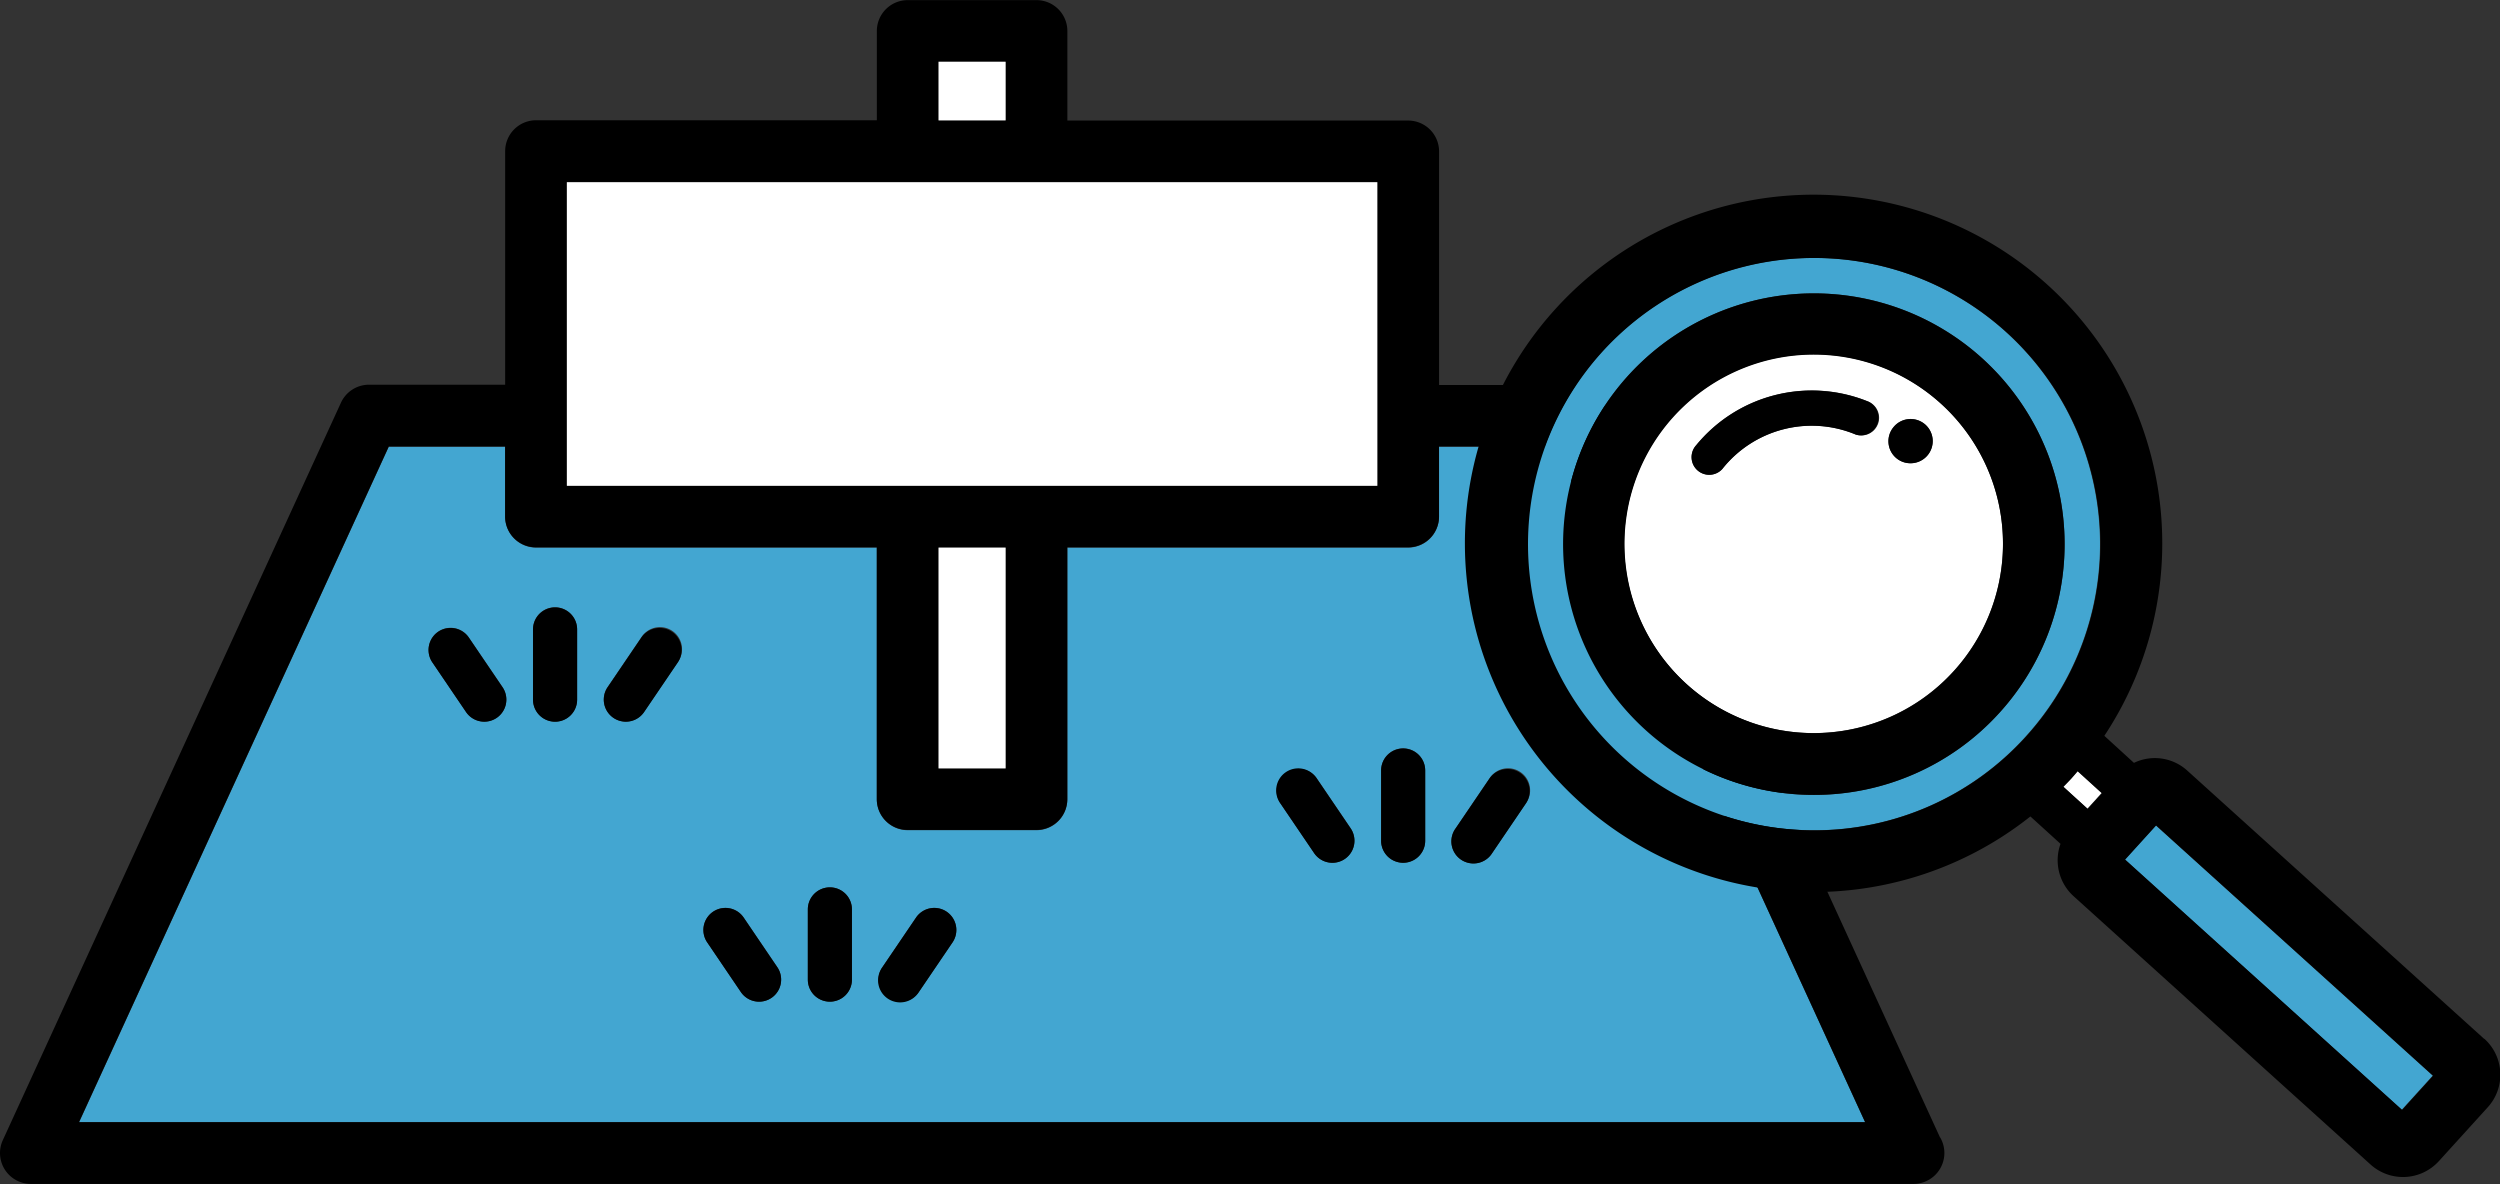 <svg id="グループ_222" data-name="グループ 222" xmlns="http://www.w3.org/2000/svg" width="76" height="36" viewBox="0 0 76 36">
  <rect x="0" y="0" width="76" height="36" fill="#333333" stroke="none"/>
  <path id="パス_197" data-name="パス 197" d="M1210.773,448.761v2.127a.939.939,0,0,1-.939.939h-10.361v7.652a.939.939,0,0,1-.938.939h-3.916a.939.939,0,0,1-.938-.939v-7.652h-10.36a.939.939,0,0,1-.938-.939v-2.127h-3.538l-9.417,20.54h54.3l-9.417-20.54ZM1182.125,457a.67.67,0,0,1-.931-.178l-1.024-1.509a.67.67,0,1,1,1.109-.754l1.024,1.509a.671.671,0,0,1-.178.932m2.445-.555a.67.67,0,1,1-1.341,0v-2.134a.67.67,0,1,1,1.341,0Zm3.059-1.132-1.024,1.509a.67.67,0,1,1-1.109-.754l1.024-1.509a.671.671,0,1,1,1.109.754m2.85,10.2a.669.669,0,0,1-.931-.178l-1.023-1.509a.67.67,0,1,1,1.109-.753l1.023,1.509a.671.671,0,0,1-.178.932m2.445-.555a.67.67,0,1,1-1.34,0v-2.134a.67.67,0,1,1,1.34,0Zm3.059-1.132-1.024,1.509a.67.67,0,1,1-1.109-.754l1.024-1.509a.67.67,0,1,1,1.109.754m11.925-2.536a.67.67,0,0,1-.931-.178l-1.024-1.509a.67.67,0,1,1,1.109-.754l1.024,1.509a.671.671,0,0,1-.178.932m2.444-.555a.67.67,0,1,1-1.34,0V458.6a.67.67,0,1,1,1.34,0Zm3.059-1.132-1.024,1.509a.671.671,0,1,1-1.109-.754l1.024-1.509a.671.671,0,1,1,1.109.754" transform="translate(-1167.026 -435.18)" fill="#43a6d1"/>
  <path id="パス_198" data-name="パス 198" d="M1219.449,432.727l-10.239-22.332a.938.938,0,0,0-.853-.547h-4.139v-7.1a.939.939,0,0,0-.938-.939h-10.362v-2.722a.939.939,0,0,0-.938-.939h-3.916a.939.939,0,0,0-.938.939V401.8h-10.361a.939.939,0,0,0-.938.939v7.1h-4.139a.938.938,0,0,0-.853.547l-10.279,22.418a.939.939,0,0,0,.853,1.331h57.232a.94.94,0,0,0,.808-1.417m-56.578-.461,9.417-20.54h3.537v2.127a.939.939,0,0,0,.938.939h10.361v7.652a.939.939,0,0,0,.938.939h3.916a.939.939,0,0,0,.938-.939v-7.652h10.362a.939.939,0,0,0,.938-.939v-2.127h3.537l9.417,20.54Zm28.17-30.461H1189v-1.783h2.039Zm11.3,11.108H1177.7v-9.23h24.638ZM1189,414.791h2.039V421.5H1189Z" transform="translate(-1160.47 -398.144)"/>
  <path id="パス_199" data-name="パス 199" d="M1241.45,501.307a.67.67,0,1,0-1.109.753l1.023,1.509a.67.67,0,1,0,1.109-.753Z" transform="translate(-1218.842 -473.411)"/>
  <path id="パス_200" data-name="パス 200" d="M1262.157,501.128a.671.671,0,0,0-.931.178l-1.024,1.509a.671.671,0,1,0,1.109.754l1.024-1.509a.671.671,0,0,0-.178-.932" transform="translate(-1233.378 -473.411)"/>
  <path id="パス_201" data-name="パス 201" d="M1252.735,498.684a.67.67,0,0,0-.67.671v2.134a.67.67,0,1,0,1.341,0v-2.134a.67.67,0,0,0-.67-.671" transform="translate(-1227.507 -471.708)"/>
  <rect id="長方形_272" data-name="長方形 272" width="2.039" height="1.783" transform="translate(28.532 1.878)" fill="#fff"/>
  <rect id="長方形_273" data-name="長方形 273" width="2.039" height="6.713" transform="translate(28.532 16.647)" fill="#fff"/>
  <rect id="長方形_274" data-name="長方形 274" width="24.638" height="9.23" transform="translate(17.233 5.539)" fill="#fff"/>
  <path id="パス_202" data-name="パス 202" d="M1210.289,469.588a.67.67,0,1,0-1.109.754l1.024,1.509a.67.67,0,1,0,1.109-.754Z" transform="translate(-1196.036 -450.204)"/>
  <path id="パス_203" data-name="パス 203" d="M1231,469.41a.671.671,0,0,0-.932.178l-1.024,1.509a.67.67,0,1,0,1.109.754l1.024-1.509a.671.671,0,0,0-.178-.932" transform="translate(-1210.572 -450.204)"/>
  <path id="パス_204" data-name="パス 204" d="M1221.576,466.965a.67.67,0,0,0-.67.671v2.134a.67.67,0,1,0,1.341,0v-2.134a.67.67,0,0,0-.67-.671" transform="translate(-1204.702 -448.499)"/>
  <path id="パス_205" data-name="パス 205" d="M1306.451,485.57a.671.671,0,1,0-1.109.754l1.024,1.509a.67.67,0,1,0,1.109-.754Z" transform="translate(-1266.416 -461.897)"/>
  <path id="パス_206" data-name="パス 206" d="M1327.161,485.392a.67.67,0,0,0-.931.178l-1.024,1.509a.671.671,0,1,0,1.109.754l1.024-1.509a.671.671,0,0,0-.178-.932" transform="translate(-1280.953 -461.898)"/>
  <path id="パス_207" data-name="パス 207" d="M1317.737,482.946a.67.67,0,0,0-.67.671v2.134a.67.67,0,1,0,1.34,0v-2.134a.67.67,0,0,0-.67-.671" transform="translate(-1275.081 -460.192)"/>
  <path id="パス_208" data-name="パス 208" d="M1395.564,486.175l-.736-.669c-.061.071-.12.142-.183.211-.082.09-.168.177-.252.264l.738.671Z" transform="translate(-1331.676 -462.066)" fill="#fff"/>
  <path id="パス_209" data-name="パス 209" d="M1348.821,441.869a8.7,8.7,0,1,0-6.442,2.852,8.653,8.653,0,0,0,6.442-2.852m-11.569-.207a7.623,7.623,0,1,1,5.128,1.984,7.585,7.585,0,0,1-5.128-1.984" transform="translate(-1287.24 -419.481)" fill="#43a6d1"/>
  <path id="パス_210" data-name="パス 210" d="M1354.3,439.8a5.758,5.758,0,1,0,1.877,3.984,5.736,5.736,0,0,0-1.877-3.984m-1.911.606a.537.537,0,0,1-.681.335,3.468,3.468,0,0,0-4.058,1.047.536.536,0,1,1-.794-.721,4.543,4.543,0,0,1,5.2-1.341.536.536,0,0,1,.334.681m1.511.949a.678.678,0,0,1-.532.257.669.669,0,0,1-.525-1.082l.007-.009a.67.67,0,1,1,1.05.834" transform="translate(-1295.294 -427.532)" fill="#fff"/>
  <path id="パス_211" data-name="パス 211" d="M1350.957,444.076a7.623,7.623,0,1,0-5.647,2.5,7.585,7.585,0,0,0,5.647-2.5m-5.647.622a5.753,5.753,0,1,1,4.258-1.885,5.735,5.735,0,0,1-4.258,1.885" transform="translate(-1290.171 -422.411)"/>
  <path id="パス_212" data-name="パス 212" d="M1410.747,499.263l-8.42-7.609-.942,1.038,8.42,7.609Z" transform="translate(-1336.792 -466.564)" fill="#43a6d1"/>
  <path id="パス_213" data-name="パス 213" d="M1357.632,445.938l-9.024-8.154a1.466,1.466,0,0,0-1.62-.234l-.9-.822a10.6,10.6,0,1,0-2.248,2.451l.916.833a1.473,1.473,0,0,0,.4,1.594l9.024,8.154a1.472,1.472,0,0,0,2.075-.1l1.489-1.64a1.471,1.471,0,0,0-.1-2.079m-20.377-6.339a8.7,8.7,0,1,1,6.442-2.852,8.678,8.678,0,0,1-6.442,2.852m7.831-1.588c.063-.069.122-.141.183-.211l.736.669-.433.477-.738-.671c.084-.087.17-.173.252-.263m1.623,2.476.942-1.038,8.42,7.609-.942,1.038Z" transform="translate(-1282.116 -414.359)"/>
  <path id="パス_214" data-name="パス 214" d="M1357.614,442.75a4.544,4.544,0,0,0-5.2,1.341.536.536,0,1,0,.794.721,3.469,3.469,0,0,1,4.059-1.047.537.537,0,0,0,.346-1.016" transform="translate(-1300.85 -430.553)"/>
  <path id="パス_215" data-name="パス 215" d="M1375.682,445.77a.671.671,0,0,0-.942.108l-.007.009a.669.669,0,0,0,.525,1.082.673.673,0,0,0,.424-1.2" transform="translate(-1317.181 -432.885)"/>
</svg>
